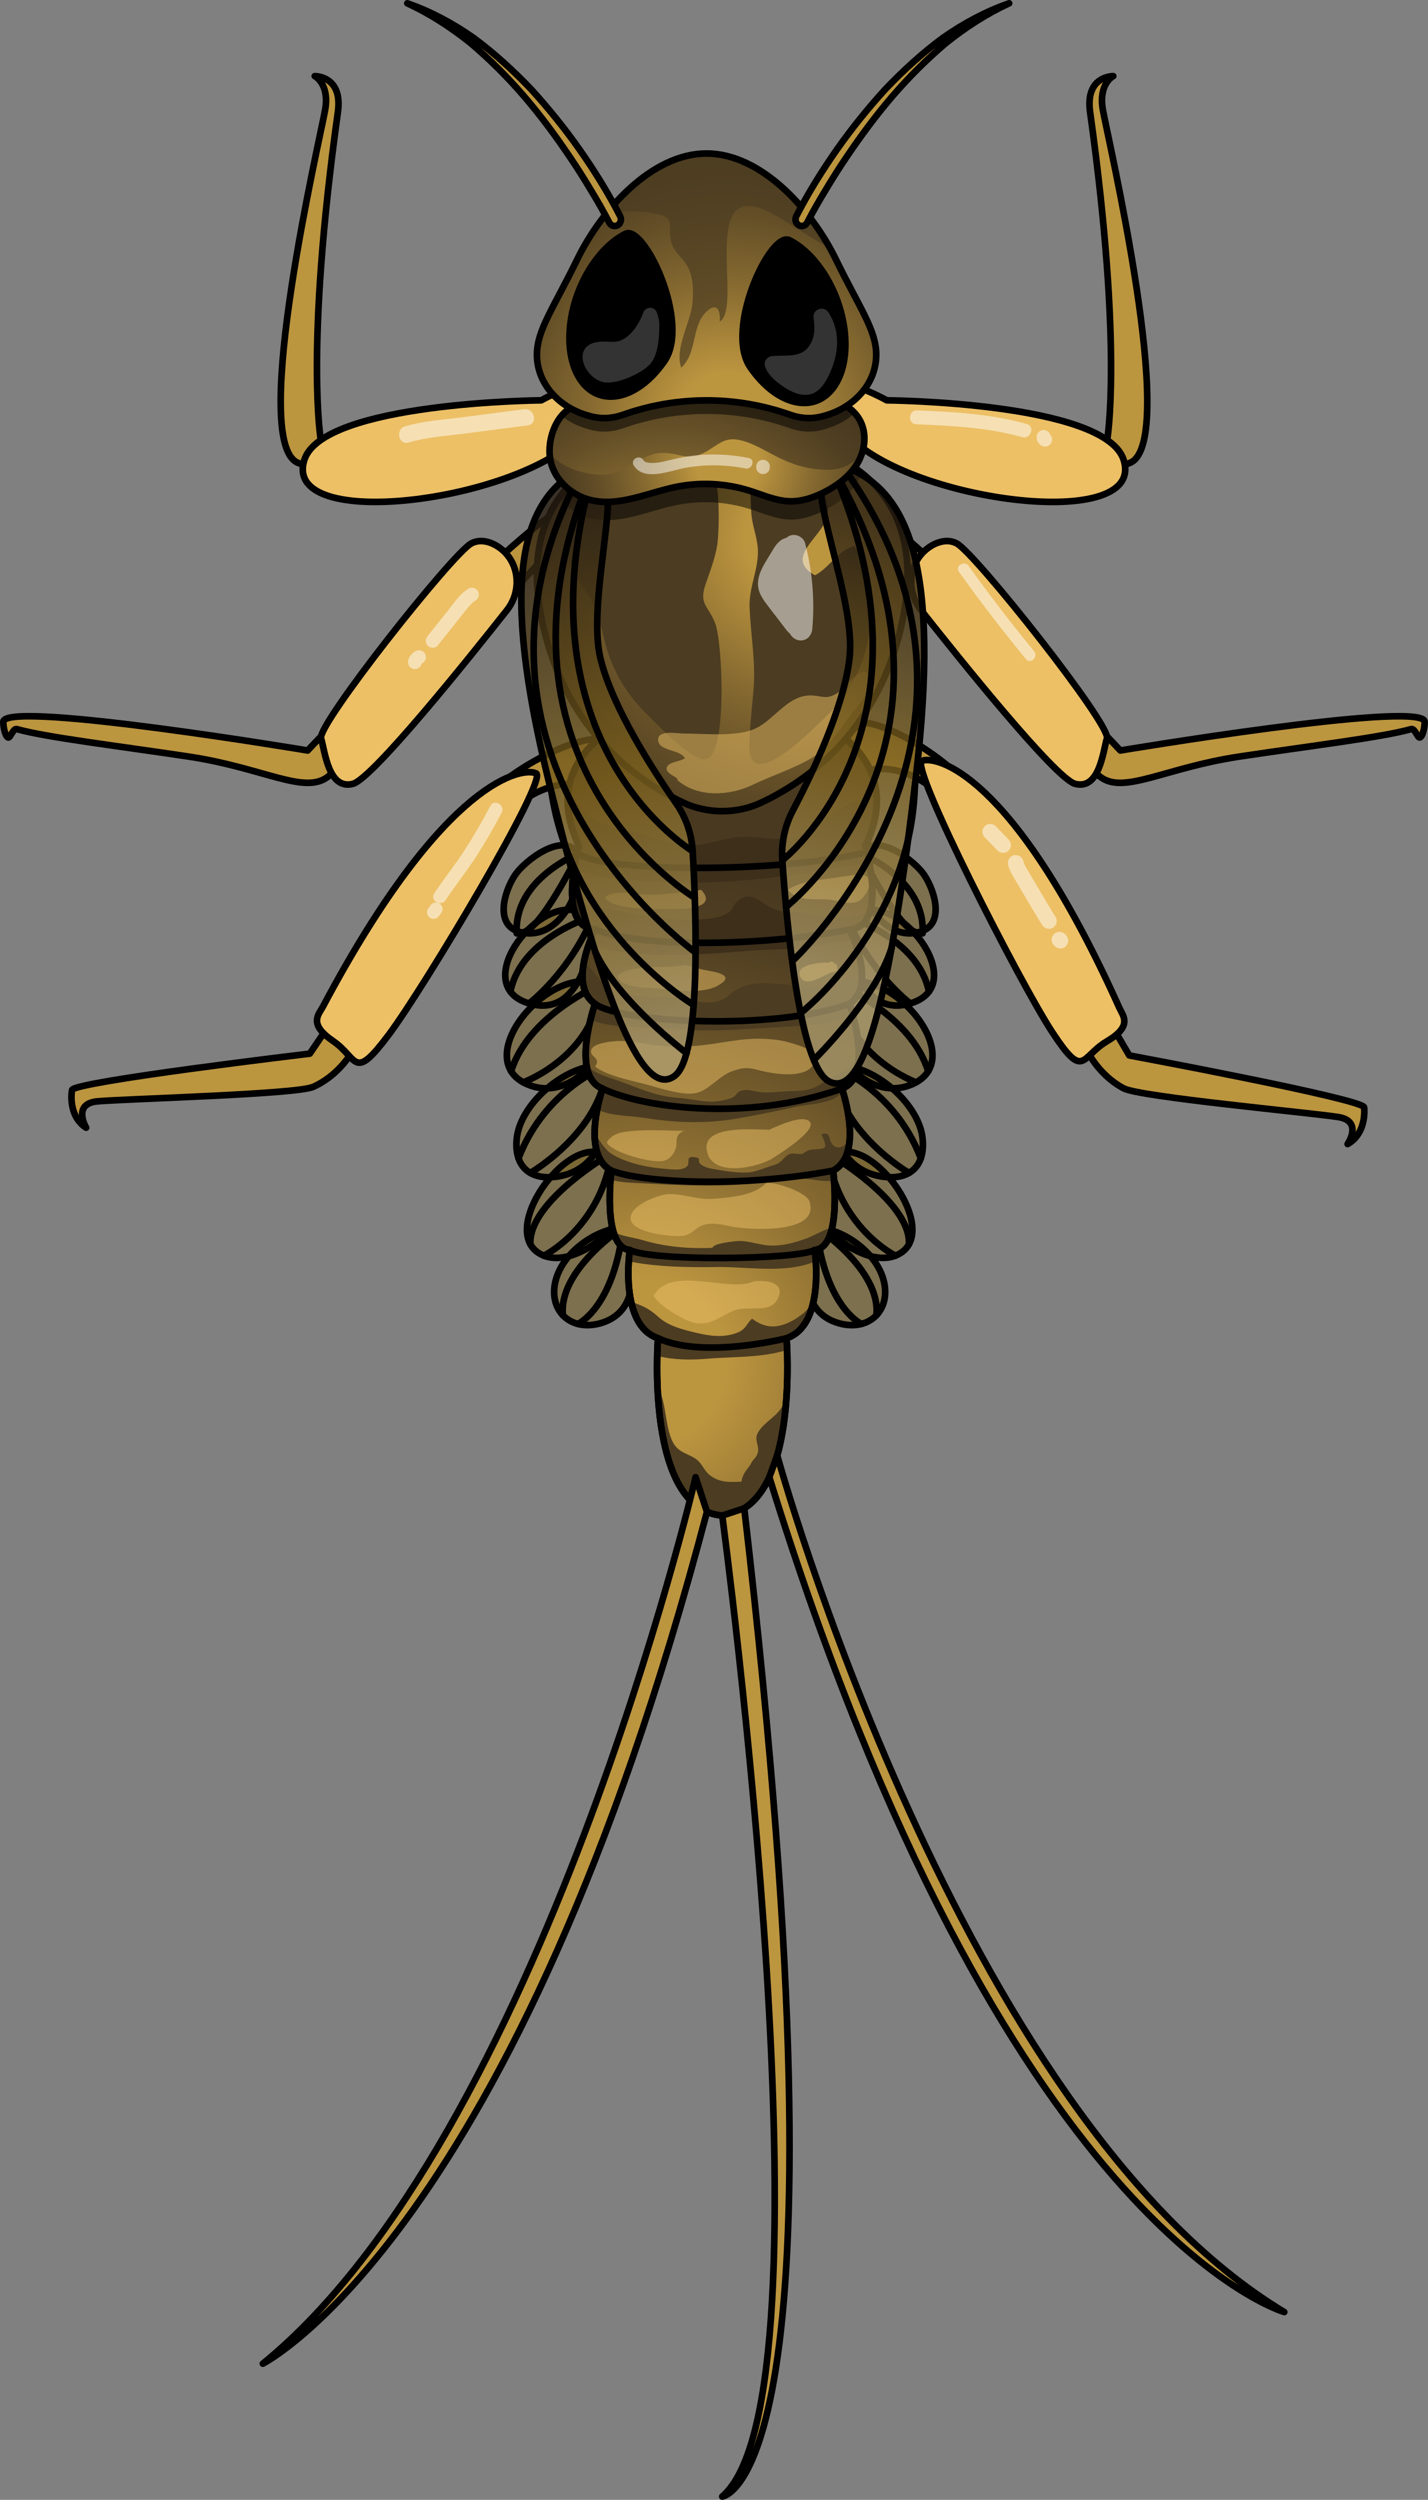 <?xml version="1.0" encoding="utf-8"?>
<!-- Generator: Adobe Illustrator 24.0.1, SVG Export Plug-In . SVG Version: 6.00 Build 0)  -->
<svg version="1.1" id="Camada_1" xmlns="http://www.w3.org/2000/svg" xmlns:xlink="http://www.w3.org/1999/xlink" x="0px" y="0px"
	 width="215.411px" height="377.035px" viewBox="0 0 215.411 377.035" enable-background="new 0 0 215.411 377.035"
	 xml:space="preserve">
<rect x="0" y="0" width="215.411" height="377.035" fill="#808080" stroke="none"/>
<g>
	<g>
		<path fill="#BC953F" d="M84.124,77.274c-6,2.217-37.717,35.918-37.717,35.918s-44.419-7.434-45.875-4.47
			c-0.127,0.258,0.131,2.248,0.68,2.504c0.336,0.157,0.768-1.42,1.322-1.263c4.38,1.243,15.179,2.527,25.97,4.153
			c11.217,1.691,17.385,5.743,20.928,3.057c8.087-6.13,38.083-38.986,38.083-38.986L84.124,77.274z"/>
		<path fill="none" stroke="#000000" stroke-linecap="round" stroke-linejoin="round" stroke-miterlimit="10" d="M84.124,77.274
			c-6,2.217-37.717,35.918-37.717,35.918s-44.419-7.434-45.875-4.47c-0.127,0.258,0.131,2.248,0.68,2.504
			c0.336,0.157,0.768-1.42,1.322-1.263c4.38,1.243,15.179,2.527,25.97,4.153c11.217,1.691,17.385,5.743,20.928,3.057
			c8.087-6.13,38.083-38.986,38.083-38.986L84.124,77.274z"/>
		<path fill="#EDC066" d="M76.478,92.016c2.262-2.868,1.908-7.14-1.016-9.33c-1.433-1.073-3.09-1.421-4.382-0.717
			c-2.87,1.565-23.254,27.332-22.649,29.384c0.605,2.051,1.127,7.79,4.779,6.877C56.157,117.494,70.893,99.098,76.478,92.016z"/>
		<path fill="none" stroke="#000000" stroke-linecap="round" stroke-linejoin="round" stroke-miterlimit="10" d="M76.478,92.016
			c2.262-2.868,1.908-7.14-1.016-9.33c-1.433-1.073-3.09-1.421-4.382-0.717c-2.87,1.565-23.254,27.332-22.649,29.384
			c0.605,2.051,1.127,7.79,4.779,6.877C56.157,117.494,70.893,99.098,76.478,92.016z"/>
	</g>
	<g>
		<path fill="#BC953F" d="M89.909,111.469c-4.175,0.013-15.597,5.369-20.679,13.591c-5.082,8.222-22.499,33.853-22.499,33.853
			s-35.64,4.238-35.864,5.484c-0.224,1.246-0.186,4.214,2.125,5.685c0,0-2.148-3.641,1.718-3.975
			c4.505-0.39,30.018-1.053,32.527-2.18c0.575-0.259,3.63-1.589,5.979-5.434c7.893-12.918,20.342-43.213,35.18-40.038
			C107.651,122.574,89.909,111.469,89.909,111.469z"/>
		<path fill="none" stroke="#000000" stroke-linecap="round" stroke-linejoin="round" stroke-miterlimit="10" d="M89.909,111.469
			c-4.175,0.013-15.597,5.369-20.679,13.591c-5.082,8.222-22.499,33.853-22.499,33.853s-35.64,4.238-35.864,5.484
			c-0.224,1.246-0.186,4.214,2.125,5.685c0,0-2.148-3.641,1.718-3.975c4.505-0.39,30.018-1.053,32.527-2.18
			c0.575-0.259,3.63-1.589,5.979-5.434c7.893-12.918,20.342-43.213,35.18-40.038C107.651,122.574,89.909,111.469,89.909,111.469z"/>
		<path fill="#EDC066" d="M48.724,151.805c-0.658,1.238-2.272,2.616,1.531,5.213c3.803,2.597,2.988,6.224,8.362-0.923
			c5.374-7.148,24.059-38.479,22.266-39.441C79.089,115.691,67.232,116.99,48.724,151.805z"/>
		<path fill="none" stroke="#000000" stroke-linecap="round" stroke-linejoin="round" stroke-miterlimit="10" d="M48.724,151.805
			c-0.658,1.238-2.272,2.616,1.531,5.213c3.803,2.597,2.988,6.224,8.362-0.923c5.374-7.148,24.059-38.479,22.266-39.441
			C79.089,115.691,67.232,116.99,48.724,151.805z"/>
	</g>
	<g>
		<path opacity="0.5" fill="#7B601D" d="M94.001,185.093c-4.141,0.309-8.965,3.695-10.14,7.879c-1.264,4.502,2.05,7.903,6.683,6.614
			C96.474,197.938,96.1,191.056,94.001,185.093z"/>
		<path opacity="0.5" fill="#7B601D" d="M90.448,173.853c-5.949-1.661-15.597,12.669-8.399,15.532
			c3.899,1.551,10.057-2.618,11.261-6.107c1.167-3.379-0.023-6.199-1.039-9.371C92.266,173.318,92.423,173.866,90.448,173.853z"/>
		<path opacity="0.5" fill="#7B601D" d="M91.546,160.738c-5.611-0.731-13.024,5.473-13.595,10.95
			c-0.454,4.36,2.138,6.484,6.406,5.717C91.054,176.202,92.797,168.777,91.546,160.738z"/>
		<path opacity="0.5" fill="#7B601D" d="M90.548,148.489c-7.761-3.379-20.086,11.551-10.732,15.164
			C87.272,166.533,94.816,156.055,90.548,148.489z"/>
		<path opacity="0.5" fill="#7B601D" d="M88.185,137.931c-6.205-4.118-17.876,10.611-8.381,13.411
			c7.62,2.247,9.601-8.065,9.652-13.153C89.714,138.063,89.961,138.087,88.185,137.931z"/>
		<path opacity="0.5" fill="#7B601D" d="M87.258,128.744c-2.33-3.47-8.14,1.11-9.549,3.21c-1.682,2.508-3.25,7.786,0.997,8.693
			c5.561,1.187,9.327-6.166,8.562-10.726C87.419,130.173,87.647,130.328,87.258,128.744z"/>
		<path fill="none" stroke="#000000" stroke-linecap="round" stroke-linejoin="round" stroke-miterlimit="10" d="M94.001,185.093
			c-4.141,0.309-8.965,3.695-10.14,7.879c-1.264,4.502,2.05,7.903,6.683,6.614C96.474,197.938,96.1,191.056,94.001,185.093z"/>
		<path fill="none" stroke="#000000" stroke-linecap="round" stroke-linejoin="round" stroke-miterlimit="10" d="M90.448,173.853
			c-5.949-1.661-15.597,12.669-8.399,15.532c3.899,1.551,10.057-2.618,11.261-6.107c1.167-3.379-0.023-6.199-1.039-9.371
			C92.266,173.318,92.423,173.866,90.448,173.853z"/>
		<path fill="none" stroke="#000000" stroke-linecap="round" stroke-linejoin="round" stroke-miterlimit="10" d="M91.546,160.738
			c-5.611-0.731-13.024,5.473-13.595,10.95c-0.454,4.36,2.138,6.484,6.406,5.717C91.054,176.202,92.797,168.777,91.546,160.738z"/>
		<path fill="none" stroke="#000000" stroke-linecap="round" stroke-linejoin="round" stroke-miterlimit="10" d="M90.548,148.489
			c-7.761-3.379-20.086,11.551-10.732,15.164C87.272,166.533,94.816,156.055,90.548,148.489z"/>
		<path fill="none" stroke="#000000" stroke-linecap="round" stroke-linejoin="round" stroke-miterlimit="10" d="M88.185,137.931
			c-6.205-4.118-17.876,10.611-8.381,13.411c7.62,2.247,9.601-8.065,9.652-13.153C89.714,138.063,89.961,138.087,88.185,137.931z"/>
		<path fill="none" stroke="#000000" stroke-linecap="round" stroke-linejoin="round" stroke-miterlimit="10" d="M87.258,128.744
			c-2.33-3.47-8.14,1.11-9.549,3.21c-1.682,2.508-3.25,7.786,0.997,8.693c5.561,1.187,9.327-6.166,8.562-10.726
			C87.419,130.173,87.647,130.328,87.258,128.744z"/>
		<path fill="none" stroke="#000000" stroke-linecap="round" stroke-linejoin="round" stroke-miterlimit="10" d="M77.948,140.775
			c-0.468-8.197,9.31-12.031,9.31-12.031s-5.743,11.768-8.552,11.903"/>
		<path fill="none" stroke="#000000" stroke-linecap="round" stroke-linejoin="round" stroke-miterlimit="10" d="M79.804,151.342
			c0,0,6.023-4.495,9.652-13.153c0,0-10.813,3.151-12.462,11.367"/>
		<path fill="none" stroke="#000000" stroke-linecap="round" stroke-linejoin="round" stroke-miterlimit="10" d="M78.93,163.241
			c0,0,10.969-3.985,11.618-14.752c0,0-10.882,4.63-13.442,13.086"/>
		<path fill="none" stroke="#000000" stroke-linecap="round" stroke-linejoin="round" stroke-miterlimit="10" d="M79.998,176.899
			c0,0,10.828-6.21,11.548-16.161c0,0-9.303,3.436-13.327,13.947"/>
		<path fill="none" stroke="#000000" stroke-linecap="round" stroke-linejoin="round" stroke-miterlimit="10" d="M82.049,189.385
			c0,0,8.597-4.222,10.222-15.478c0,0-12.571,7.225-12.268,13.735"/>
		<path fill="none" stroke="#000000" stroke-linecap="round" stroke-linejoin="round" stroke-miterlimit="10" d="M87.177,199.678
			c0,0,5.399-2.403,6.824-14.585c0,0-9.796,6.404-9.09,13.266"/>
	</g>
	<g>
		<path opacity="0.5" fill="#7B601D" d="M123.117,185.093c4.141,0.309,8.965,3.695,10.14,7.879c1.264,4.502-2.05,7.903-6.683,6.614
			C120.644,197.938,121.019,191.056,123.117,185.093z"/>
		<path opacity="0.5" fill="#7B601D" d="M126.67,173.853c5.948-1.661,15.597,12.669,8.399,15.532
			c-3.899,1.551-10.057-2.618-11.261-6.107c-1.167-3.379,0.023-6.199,1.039-9.371C124.852,173.318,124.696,173.866,126.67,173.853z"
			/>
		<path opacity="0.5" fill="#7B601D" d="M125.572,160.738c5.611-0.731,13.024,5.473,13.595,10.95
			c0.454,4.36-2.138,6.484-6.406,5.717C126.064,176.202,124.322,168.777,125.572,160.738z"/>
		<path opacity="0.5" fill="#7B601D" d="M126.57,148.489c7.761-3.379,20.086,11.551,10.732,15.164
			C129.846,166.533,122.302,156.055,126.57,148.489z"/>
		<path opacity="0.5" fill="#7B601D" d="M128.934,137.931c6.205-4.118,17.876,10.611,8.381,13.411
			c-7.62,2.247-9.601-8.065-9.652-13.153C127.405,138.063,127.157,138.087,128.934,137.931z"/>
		<path opacity="0.5" fill="#7B601D" d="M129.861,128.744c2.33-3.47,8.14,1.11,9.549,3.21c1.682,2.508,3.25,7.786-0.997,8.693
			c-5.561,1.187-9.327-6.166-8.562-10.726C129.699,130.173,129.472,130.328,129.861,128.744z"/>
		<path fill="none" stroke="#000000" stroke-linecap="round" stroke-linejoin="round" stroke-miterlimit="10" d="M123.117,185.093
			c4.141,0.309,8.965,3.695,10.14,7.879c1.264,4.502-2.05,7.903-6.683,6.614C120.644,197.938,121.019,191.056,123.117,185.093z"/>
		<path fill="none" stroke="#000000" stroke-linecap="round" stroke-linejoin="round" stroke-miterlimit="10" d="M126.67,173.853
			c5.948-1.661,15.597,12.669,8.399,15.532c-3.899,1.551-10.057-2.618-11.261-6.107c-1.167-3.379,0.023-6.199,1.039-9.371
			C124.852,173.318,124.696,173.866,126.67,173.853z"/>
		<path fill="none" stroke="#000000" stroke-linecap="round" stroke-linejoin="round" stroke-miterlimit="10" d="M125.572,160.738
			c5.611-0.731,13.024,5.473,13.595,10.95c0.454,4.36-2.138,6.484-6.406,5.717C126.064,176.202,124.322,168.777,125.572,160.738z"/>
		<path fill="none" stroke="#000000" stroke-linecap="round" stroke-linejoin="round" stroke-miterlimit="10" d="M126.57,148.489
			c7.761-3.379,20.086,11.551,10.732,15.164C129.846,166.533,122.302,156.055,126.57,148.489z"/>
		<path fill="none" stroke="#000000" stroke-linecap="round" stroke-linejoin="round" stroke-miterlimit="10" d="M128.934,137.931
			c6.205-4.118,17.876,10.611,8.381,13.411c-7.62,2.247-9.601-8.065-9.652-13.153C127.405,138.063,127.157,138.087,128.934,137.931z
			"/>
		<path fill="none" stroke="#000000" stroke-linecap="round" stroke-linejoin="round" stroke-miterlimit="10" d="M129.861,128.744
			c2.33-3.47,8.14,1.11,9.549,3.21c1.682,2.508,3.25,7.786-0.997,8.693c-5.561,1.187-9.327-6.166-8.562-10.726
			C129.699,130.173,129.472,130.328,129.861,128.744z"/>
		<path fill="none" stroke="#000000" stroke-linecap="round" stroke-linejoin="round" stroke-miterlimit="10" d="M139.17,140.775
			c0.468-8.197-9.31-12.031-9.31-12.031s5.743,11.768,8.552,11.903"/>
		<path fill="none" stroke="#000000" stroke-linecap="round" stroke-linejoin="round" stroke-miterlimit="10" d="M137.314,151.342
			c0,0-6.023-4.495-9.652-13.153c0,0,10.813,3.151,12.462,11.367"/>
		<path fill="none" stroke="#000000" stroke-linecap="round" stroke-linejoin="round" stroke-miterlimit="10" d="M138.188,163.241
			c0,0-10.969-3.985-11.618-14.752c0,0,10.882,4.63,13.442,13.086"/>
		<path fill="none" stroke="#000000" stroke-linecap="round" stroke-linejoin="round" stroke-miterlimit="10" d="M137.12,176.899
			c0,0-10.828-6.21-11.548-16.161c0,0,9.303,3.436,13.327,13.947"/>
		<path fill="none" stroke="#000000" stroke-linecap="round" stroke-linejoin="round" stroke-miterlimit="10" d="M135.069,189.385
			c0,0-8.597-4.222-10.222-15.478c0,0,12.571,7.225,12.268,13.735"/>
		<path fill="none" stroke="#000000" stroke-linecap="round" stroke-linejoin="round" stroke-miterlimit="10" d="M129.941,199.678
			c0,0-5.399-2.403-6.824-14.585c0,0,9.796,6.404,9.09,13.266"/>
	</g>
	<g>
		<path fill="#BC953F" d="M130.389,109.001c4.165,0.287,15.21,6.383,19.74,14.922s20.222,35.26,20.222,35.26
			s35.284,6.574,35.425,7.833c0.141,1.258-0.092,4.217-2.495,5.533c0,0,2.383-3.492-1.453-4.08
			c-4.47-0.685-29.884-3.026-32.313-4.316c-0.557-0.296-3.518-1.825-5.609-5.816c-7.026-13.409-17.454-44.458-32.469-42.266
			C111.955,118.915,130.389,109.001,130.389,109.001z"/>
		<path fill="none" stroke="#000000" stroke-linecap="round" stroke-linejoin="round" stroke-miterlimit="10" d="M130.389,109.001
			c4.165,0.287,15.21,6.383,19.74,14.922s20.222,35.26,20.222,35.26s35.284,6.574,35.425,7.833c0.141,1.258-0.092,4.217-2.495,5.533
			c0,0,2.383-3.492-1.453-4.08c-4.47-0.685-29.884-3.026-32.313-4.316c-0.557-0.296-3.518-1.825-5.609-5.816
			c-7.026-13.409-17.454-44.458-32.469-42.266C111.955,118.915,130.389,109.001,130.389,109.001z"/>
		<path fill="#EDC066" d="M168.831,151.96c0.575,1.279,2.095,2.76-1.87,5.101c-3.965,2.341-3.391,6.014-8.283-1.472
			c-4.892-7.486-21.474-39.978-19.622-40.821C140.908,113.926,152.654,116.003,168.831,151.96z"/>
		<path fill="none" stroke="#000000" stroke-linecap="round" stroke-linejoin="round" stroke-miterlimit="10" d="M168.831,151.96
			c0.575,1.279,2.095,2.76-1.87,5.101c-3.965,2.341-3.391,6.014-8.283-1.472c-4.892-7.486-21.474-39.978-19.622-40.821
			C140.908,113.926,152.654,116.003,168.831,151.96z"/>
	</g>
	<g>
		<g>
			<linearGradient id="SVGID_1_" gradientUnits="userSpaceOnUse" x1="85.642" y1="168.776" x2="132.255" y2="168.776">
				<stop  offset="0.168" style="stop-color:#281E12"/>
				<stop  offset="0.216" style="stop-color:#2E2315"/>
				<stop  offset="0.409" style="stop-color:#42331D"/>
				<stop  offset="0.54" style="stop-color:#493920"/>
				<stop  offset="0.954" style="stop-color:#2C2114"/>
				<stop  offset="1" style="stop-color:#281E12"/>
			</linearGradient>
			<path fill="url(#SVGID_1_)" d="M130.55,127.596c0,0,3.555,12.159-2.403,12.598c0,0,4.251,8.293,0,11.211
				c0,0,3.827,10.914-1.142,12.781c0,0,3.447,9.843-1.326,12.373c0,0,1.468,11.568-2.783,11.976c0,0,1.707,11.302-4.251,13.302
				c0,0,2.077,25.807-9.698,26.746c-11.764-0.938-9.687-26.746-9.687-26.746c-5.958-1.999-4.251-13.302-4.251-13.302
				c-4.262-0.408-2.783-11.976-2.783-11.976c-4.773-2.53-1.326-12.373-1.326-12.373c-4.969-1.867-1.142-12.781-1.142-12.781
				c-4.251-2.918,0-11.211,0-11.211c-5.958-0.439-2.414-12.598-2.414-12.598c-6.089-12.914,6.1-18.096,6.524-18.626h30.161
				C124.45,109.5,136.65,114.682,130.55,127.596z"/>
			<g>
				<radialGradient id="SVGID_2_" cx="97.141" cy="205.492" r="74.325" gradientUnits="userSpaceOnUse">
					<stop  offset="0.168" style="stop-color:#BC953F"/>
					<stop  offset="0.221" style="stop-color:#B28D3C"/>
					<stop  offset="0.469" style="stop-color:#856930"/>
					<stop  offset="0.69" style="stop-color:#644F27"/>
					<stop  offset="0.875" style="stop-color:#503F22"/>
					<stop  offset="1" style="stop-color:#493920"/>
				</radialGradient>
				<path fill="url(#SVGID_2_)" d="M131.066,129.782c0.44,2.17,0.88,5.5,0.14,7.81c-0.47,1.44-1.39,2.48-3.06,2.6
					c0,0,0.31,0.61,0.68,1.56c0.33,0.82,0.69,1.9,0.93,3.05c0.51,2.41,0.49,5.16-1.61,6.6c0,0,0.2,0.58,0.46,1.5
					c0.47,1.72,1.12,4.62,0.91,7.09c-0.1,1.21-0.41,2.31-1.04,3.12c-0.01,0.01-0.01,0.01-0.01,0.01c-0.29,0.36-0.64,0.67-1.08,0.89
					c-0.12,0.06-0.25,0.12-0.38,0.17c0,0,0.03,0.09,0.09,0.27c0.32,0.99,1.37,4.6,1.05,7.71c-0.18,1.86-0.85,3.54-2.47,4.4
					c0,0,0.08,0.58,0.14,1.5c0.13,1.75,0.23,4.71-0.28,7.04c-0.4,1.84-1.19,3.29-2.64,3.43c0,0,0.1,0.65,0.17,1.67
					c0.1,1.54,0.13,3.92-0.36,6.15v0.01c-0.54,2.43-1.7,4.68-4.06,5.47c0,0,0.05,0.65,0.1,1.76c0.05,1.67,0.09,4.36-0.12,7.39v0.01
					c-0.54,7.52-2.62,17.02-9.68,17.59c-7.59-0.61-9.42-11.56-9.76-19.26v-0.01c-0.08-1.86-0.08-3.53-0.05-4.82
					c0.04-1.64,0.12-2.66,0.12-2.66c-2.37-0.79-3.52-3.05-4.06-5.48c-0.48-2.22-0.46-4.58-0.36-6.12c0.07-1.04,0.17-1.7,0.17-1.7
					c-1.28-0.12-2.05-1.26-2.49-2.79c-0.71-2.47-0.57-5.96-0.42-7.85c0.06-0.82,0.13-1.33,0.13-1.33c-1.97-1.04-2.54-3.32-2.53-5.65
					v-0.01c0-1.24,0.17-2.48,0.38-3.57c0.35-1.81,0.82-3.15,0.82-3.15c-1.47-0.55-2.17-1.89-2.43-3.5v-0.01
					c-0.1-0.65-0.13-1.35-0.11-2.07c0.04-1.69,0.38-3.44,0.7-4.79c0.36-1.43,0.7-2.41,0.7-2.41c-2.06-1.41-2.12-4.08-1.64-6.46
					c0.18-0.93,0.45-1.82,0.72-2.56c0.46-1.3,0.92-2.19,0.92-2.19c-2.69-0.2-3.44-2.78-3.46-5.56c-0.01-1.27,0.14-2.59,0.33-3.74
					c0.31-1.88,0.72-3.3,0.72-3.3c-1.57-3.32-1.92-6.13-1.57-8.48c0.97-6.79,7.77-9.75,8.09-10.14h30.16
					c0.33,0.4,7.56,3.54,8.17,10.8c0.2,2.21-0.22,4.8-1.65,7.82C130.546,127.592,130.806,128.482,131.066,129.782z"/>
			</g>
			<path fill="#4C3C21" d="M128.146,151.402c0,0,0.2,0.58,0.46,1.5c-3.02,1.69-7.41,1.8-10.49,1.97c-5.31,0.3-11.17,0.85-16.44,0.3
				c-2.9-0.3-8.94,0.13-12.62-1.36c0.36-1.43,0.7-2.41,0.7-2.41c-2.06-1.41-2.12-4.08-1.64-6.46c1.21,1.15,2.22,3.01,3.54,3.85
				c3.24,2.05,6.94,1.25,10.5,1.7c3,0.38,5.46,1.6,7.79-0.39c2.54-2.17,5.02-1.89,8.23-1.65c3.85,0.27,6.59,1.63,9.67-1.24
				c0.44-0.41,1.17-1.76,1.91-2.41C130.266,147.211,130.246,149.961,128.146,151.402z"/>
			<path fill="#3D2F1A" d="M128.146,140.192c0,0,0.31,0.61,0.68,1.56c-1.37,0.19-2.76,0.33-4.01,0.6c-3.11,0.68-6.02,0.79-9.2,0.9
				c-5.13,0.17-18.92,2.12-26.78-0.87c0.46-1.3,0.92-2.19,0.92-2.19c-2.69-0.2-3.44-2.78-3.46-5.56c1.05,1.19,2.46,2.06,3.92,2.27
				c3.98,0.57,7.97,1.55,12.01,1.73c2.11,0.09,5.37,0.21,7.35-0.79c1.02-0.52,0.8-1.13,1.63-1.88c1.94-1.75,3.38,0.01,5.08,0.94
				c2.03,1.11,4.76,0.37,6.99,1.05c2.05,0.63,3.77,0.53,5.89,0.24c0.5-0.07,1.26-0.34,2.04-0.6
				C130.736,139.032,129.816,140.072,128.146,140.192z"/>
			<path fill="#3D2F1A" d="M130.546,127.592c0,0,0.26,0.89,0.52,2.19c-1.6,0.62-3.39,0.92-4.82,1.15
				c-8.42,1.4-17.02,2.52-25.57,2.07c-4.16-0.22-9.97,0.04-14.05-2.11c0.31-1.88,0.72-3.3,0.72-3.3c-1.57-3.32-1.92-6.13-1.57-8.48
				c0.04,0.1,0.1,0.2,0.16,0.3c1.22,2,2.64,3.49,4.76,4.67c2.08,1.15,4.17,1.09,6.39,1.85c1.94,0.66,3.81,1.15,5.85,1.45
				c3.09,0.46,5.41-0.82,8.35-1.11c2.63-0.27,5.37,0.55,7.97,0.21c2.33-0.31,3.31-2.021,5.27-3.19c1.66-1,5.48-3.33,7.4-3.52
				c0.09-0.01,0.18-0.01,0.27,0C132.396,121.982,131.976,124.572,130.546,127.592z"/>
			<path opacity="0.5" fill="#EDC066" d="M108.812,157.241c-1.51,0.237-3.02,0.473-4.542,0.549c-2.122,0.107-4.251,0.06-6.351-0.283
				c-1.831-0.299-3.548-0.643-5.47-0.444c-0.848,0.088-2.99,0.376-3.256,1.269c-0.34,1.139,1.569,1.138,0.57,2.528
				c1.497,1.253,5.329,2.111,7.256,2.579c2.166,0.527,5.645,1.819,7.843,1.444c2.029-0.346,3.562-2.617,5.605-3.331
				c1.914-0.669,2.539-0.511,4.322-0.064c1.965,0.493,5.927,1.114,7.567-0.477c2.3-2.233-1.717-3.346-3.399-3.808
				c-1.453-0.399-2.97-0.531-4.472-0.541C112.581,156.649,110.697,156.945,108.812,157.241z"/>
			<path opacity="0.5" fill="#EDC066" d="M103.256,170.572c-2.817-0.06-6.529-0.295-9.162,0.167
				c-1.119,0.196-1.896,0.544-2.564,1.532c0.575,1.542,7.126,3.327,8.727,2.769c0.96-0.335,1.383-1.04,1.697-1.898
				C102.224,172.409,101.629,171.014,103.256,170.572z"/>
			<path opacity="0.5" fill="#EDC066" d="M116.036,170.392c-2.018,0.005-9.838-0.803-9.452,2.879
				c0.473,4.525,7.918,2.819,10.145,1.315c1.077-0.727,6.632-4.172,5.389-5.439C121.016,168.023,117.052,169.94,116.036,170.392z"/>
			<path opacity="0.5" fill="#EDC066" d="M115.496,178.492c-1.788,1.863-5.528,2.134-7.967,2.32
				c-2.371,0.18-4.406-0.795-6.686-0.716c-1.331,0.046-5.933,1.647-5.712,3.782c0.218,2.112,6.366,2.722,7.898,2.514
				c1.302-0.177,1.885-1.204,2.927-1.581c1.444-0.522,2.885-0.117,4.307,0.166c2.361,0.47,13.46,1.326,11.853-3.752
				C121.601,179.602,115.997,178.011,115.496,178.492z"/>
			<path opacity="0.5" fill="#EDC066" d="M113.696,193.252c-3.581,1.787-12.572-2.527-15.093,2.197
				c0.718,1.346,3.708,3.149,5.201,3.756c3.02,1.227,4.424-0.568,6.986-1.567c2.038-0.795,5.322,0.561,6.49-1.674
				C118.437,193.749,116.378,192.972,113.696,193.252z"/>
			<path opacity="0.5" fill="#EDC066" d="M103.256,145.552c-2.644,0.648-8.018-0.274-10.128,1.607
				c0.568,2.072,4.905,1.736,6.638,1.953c2.339,0.293,6.259,0.772,8.444-0.417c2.972-1.617-0.196-2.093-1.94-2.401
				C105.435,146.146,103.683,145.549,103.256,145.552z"/>
			<path fill="#EDC066" d="M125.576,146.632c-1.048,0.206-3.871,2.423-4.791,0.771c-1.133-2.035,3.349-2.289,4.251-2.211
				c0.535-0.447,0.644,0.006,1.228,0.392C126.372,146.45,126.374,146.475,125.576,146.632z"/>
			<path opacity="0.5" fill="#EDC066" d="M105.776,134.212c-3.294,0.364-6,0.922-9.341,0.645c-1.409-0.117-4.167-0.651-5.191,0.561
				c1.508,2.034,8.697,1.665,11.107,1.673C103.439,137.094,108.277,136.866,105.776,134.212z"/>
			<path fill="#EDC066" d="M126.836,132.232c-2.391,0.473-5.972,0.522-7.96,1.967c1.324,1.778,3.948,1.353,5.874,1.453
				c1.371,0.071,3.37,0.847,4.625,0.327c1.058-0.438,2.497-2.786,1.419-3.741C129.912,131.456,127.213,132.356,126.836,132.232z"/>
			<path fill="#4C3C21" d="M129.516,159.992c-0.1,1.21-0.41,2.31-1.04,3.12c-0.01,0.01-0.01,0.01-0.01,0.01
				c-0.43,0.29-0.72,0.46-1.08,0.89c-0.01,0.01-0.03,0.03-0.04,0.05c-0.11,0.13-0.19,0.26-0.25,0.39c-0.18,0.3-0.31,0.58-0.69,0.86
				c-1.62,1.21-4.5,1.2-6.44,1.63c-3.08,0.69-6.18,1.33-9.3,1.84c-4.5,0.72-8.92,0.53-13.39-0.17c-2.46-0.39-4.97-0.24-7.2-1.28
				c0.35-1.81,0.82-3.15,0.82-3.15c-1.47-0.55-2.17-1.89-2.43-3.5c1.11,1.26,3.93,1.98,4.89,2.34c2.89,1.06,5.61,2.32,8.8,2.54
				c1.93,0.13,4.12,0.74,6.01,0.55c0.63-0.07,1.98-0.34,2.53-0.69c0.27-0.17,0.58-0.7,0.79-0.79c1.01-0.45,1.75-0.17,2.81,0.02
				c1.66,0.28,3.19-0.05,4.85-0.08c1.86-0.03,3.33-0.09,4.87-1.22c1.25-0.92,2.93-1.36,4.09-2.32c0.19-0.16,0.78-1.22,1.06-1.17
				C129.306,159.892,129.426,159.932,129.516,159.992z"/>
			<path fill="#4C3C21" d="M125.676,176.562c0,0,0.08,0.58,0.14,1.5c-0.89,0.12-1.86,0.04-2.66-0.07c-1.92-0.26-3.41-0.38-5.34-0.05
				c-7.57,1.33-15.05,0.84-22.69,0.43c-1.07-0.06-2.1-0.18-3.03-0.48c0.06-0.82,0.13-1.33,0.13-1.33c-1.97-1.04-2.54-3.32-2.53-5.65
				c0.83,1.14,1.45,2.49,2.77,3.25c2.38,1.37,5.45,1.96,8.17,2.15c0.91,0.07,2.41,0.29,3.06-0.47c0.43-0.5-0.36-1.55,1.12-1.31
				c1.1,0.19,0.28,0.49,0.84,1.02c0.49,0.46,1.32,0.65,1.95,0.76c1.64,0.29,4.43,0.77,6.03,0.4c1.05-0.24,2.2-0.74,3.25-1.04
				c1.11-0.32,1.3-1.23,2.25-1.62c0.52-0.21,1.3,0.1,1.87-0.04c0.3-0.07,0.58-0.44,1.04-0.54c2.03-0.44,3.22,0.4,1.86-2.37
				c1.56-0.6,0.98,1,1.79,1.64c0.96,0.77,1.7-0.07,2.45-0.58C127.966,174.022,127.296,175.702,125.676,176.562z"/>
			<path fill="#4C3C21" d="M122.896,188.532c0,0,0.1,0.65,0.17,1.67c-4.32,1.9-9.92,0.89-14.45,0.89c-0.27,0-0.54,0.01-0.8,0.01
				c-4.13,0.04-8.35,0-12.42-0.76c-0.18-0.03-0.37-0.07-0.56-0.11c0.07-1.04,0.17-1.7,0.17-1.7c-1.28-0.12-2.05-1.26-2.49-2.79
				c1.14,0.73,2.97,0.86,4.48,1.31c3.36,1,7.01,1.31,10.48,1.15c0.13-0.65,2.75-0.92,3.51-1c1.78-0.19,3.39,0.57,5.15,0.65
				c2.02,0.1,3.96-0.48,5.83-1.19c0.68-0.26,2.31-1.19,3.57-1.56C125.136,186.942,124.346,188.392,122.896,188.532z"/>
			<path fill="#4C3C21" d="M118.646,201.832c0,0,0.05,0.65,0.1,1.76c-3.79,1.22-8.42,1.02-12.16,1.34
				c-2.21,0.19-4.99,0.21-7.45-0.44c0.04-1.64,0.12-2.66,0.12-2.66c-2.37-0.79-3.52-3.05-4.06-5.48c0.31,0.11,0.61,0.19,0.84,0.28
				c1.42,0.53,2.21,1.03,3.28,1.99c1.58,1.42,3.68,1.9,5.73,2.4c2.02,0.48,4.08,0.76,6.09,0.01c1.45-0.54,1.42-1.36,2.31-2.14
				c1.74,1.26,3.29,1.53,5.34,0.66c0.89-0.38,1.62-0.86,2.37-1.46c0.6-0.48,1.05-1.16,1.55-1.73
				C122.166,198.792,121.006,201.042,118.646,201.832z"/>
			<path fill="#4C3C21" d="M118.626,210.992c-0.54,7.52-2.62,17.02-9.68,17.59c-7.59-0.61-9.42-11.56-9.76-19.26
				c1.55,1.95,0.95,7.16,2.99,9.1c0.85,0.81,1.98,1,2.89,1.69c0.85,0.65,1.16,1.68,1.9,2.29c1.5,1.22,2.95,1.16,4.88,1.07
				c0.27-1.55,0.97-1.82,1.54-2.91c0.29-0.56,0.68-0.65,0.91-1.4c0.3-0.93-0.43-1.89-0.11-2.75c0.54-1.44,2.36-2.42,3.29-3.55
				C117.976,212.272,118.316,211.642,118.626,210.992z"/>
			<path fill="none" stroke="#000000" stroke-linecap="round" stroke-linejoin="round" stroke-miterlimit="10" d="M99.259,201.836
				c6.878,3.176,19.386,0,19.386,0"/>
			<path fill="none" stroke="#000000" stroke-linecap="round" stroke-linejoin="round" stroke-miterlimit="10" d="M95.007,188.534
				c3.447,1.741,25.169,1.46,27.888,0"/>
			<path fill="none" stroke="#000000" stroke-linecap="round" stroke-linejoin="round" stroke-miterlimit="10" d="M92.224,176.559
				c4.552,1.813,19.432,2.626,33.455,0"/>
			<path fill="none" stroke="#000000" stroke-linecap="round" stroke-linejoin="round" stroke-miterlimit="10" d="M90.898,164.186
				c5.399,2.666,21.217,5.254,36.108,0"/>
			<path fill="none" stroke="#000000" stroke-linecap="round" stroke-linejoin="round" stroke-miterlimit="10" d="M89.756,151.404
				c3.921,2.92,27.119,4.061,38.391,0"/>
			<path fill="none" stroke="#000000" stroke-linecap="round" stroke-linejoin="round" stroke-miterlimit="10" d="M89.756,140.194
				c8.22,3.138,27.61,2.174,38.391,0"/>
			<path fill="none" stroke="#000000" stroke-linecap="round" stroke-linejoin="round" stroke-miterlimit="10" d="M87.258,128.744
				c3.758,2.827,29.424,2.925,42.603,0"/>
		</g>
		<g>
			<path fill="none" stroke="#000000" stroke-linecap="round" stroke-linejoin="round" stroke-miterlimit="10" d="M130.55,127.596
				c0,0,3.555,12.159-2.403,12.598c0,0,4.251,8.293,0,11.211c0,0,3.827,10.914-1.142,12.781c0,0,3.447,9.843-1.326,12.373
				c0,0,1.468,11.568-2.783,11.976c0,0,1.707,11.302-4.251,13.302c0,0,2.077,25.807-9.698,26.746
				c-11.764-0.938-9.687-26.746-9.687-26.746c-5.958-1.999-4.251-13.302-4.251-13.302c-4.262-0.408-2.783-11.976-2.783-11.976
				c-4.773-2.53-1.326-12.373-1.326-12.373c-4.969-1.867-1.142-12.781-1.142-12.781c-4.251-2.918,0-11.211,0-11.211
				c-5.958-0.439-2.414-12.598-2.414-12.598c-6.089-12.914,6.1-18.096,6.524-18.626h30.161
				C124.45,109.5,136.65,114.682,130.55,127.596z"/>
			<path fill="none" stroke="#000000" stroke-linecap="round" stroke-linejoin="round" stroke-miterlimit="10" d="M130.55,127.596
				c0,0,3.555,12.159-2.403,12.598c0,0,4.251,8.293,0,11.211c0,0,3.827,10.914-1.142,12.781c0,0,3.447,9.843-1.326,12.373
				c0,0,1.468,11.568-2.783,11.976c0,0,1.707,11.302-4.251,13.302c0,0,2.077,25.807-9.698,26.746
				c-11.764-0.938-9.687-26.746-9.687-26.746c-5.958-1.999-4.251-13.302-4.251-13.302c-4.262-0.408-2.783-11.976-2.783-11.976
				c-4.773-2.53-1.326-12.373-1.326-12.373c-4.969-1.867-1.142-12.781-1.142-12.781c-4.251-2.918,0-11.211,0-11.211
				c-5.958-0.439-2.414-12.598-2.414-12.598c-6.089-12.914,6.1-18.096,6.524-18.626h30.161
				C124.45,109.5,136.65,114.682,130.55,127.596z"/>
		</g>
	</g>
	<g>
		<path fill="#BC953F" d="M131.287,77.274c6,2.217,37.717,35.918,37.717,35.918s44.419-7.434,45.875-4.47
			c0.127,0.258-0.131,2.248-0.68,2.504c-0.336,0.157-0.768-1.42-1.322-1.263c-4.38,1.243-15.179,2.527-25.97,4.153
			c-11.217,1.691-17.385,5.743-20.928,3.057c-8.087-6.13-38.083-38.986-38.083-38.986L131.287,77.274z"/>
		<path fill="none" stroke="#000000" stroke-linecap="round" stroke-linejoin="round" stroke-miterlimit="10" d="M131.287,77.274
			c6,2.217,37.717,35.918,37.717,35.918s44.419-7.434,45.875-4.47c0.127,0.258-0.131,2.248-0.68,2.504
			c-0.336,0.157-0.768-1.42-1.322-1.263c-4.38,1.243-15.179,2.527-25.97,4.153c-11.217,1.691-17.385,5.743-20.928,3.057
			c-8.087-6.13-38.083-38.986-38.083-38.986L131.287,77.274z"/>
		<path fill="#EDC066" d="M138.933,92.016c-2.262-2.868-1.908-7.14,1.016-9.33c1.433-1.073,3.09-1.421,4.382-0.717
			c2.87,1.565,23.254,27.332,22.649,29.384s-1.127,7.79-4.779,6.877C159.253,117.494,144.518,99.098,138.933,92.016z"/>
		<path fill="none" stroke="#000000" stroke-linecap="round" stroke-linejoin="round" stroke-miterlimit="10" d="M138.933,92.016
			c-2.262-2.868-1.908-7.14,1.016-9.33c1.433-1.073,3.09-1.421,4.382-0.717c2.87,1.565,23.254,27.332,22.649,29.384
			s-1.127,7.79-4.779,6.877C159.253,117.494,144.518,99.098,138.933,92.016z"/>
	</g>
	<g>
		<g>
			<radialGradient id="SVGID_3_" cx="121.256" cy="80.932" r="52.724" gradientUnits="userSpaceOnUse">
				<stop  offset="0.168" style="stop-color:#BC953F"/>
				<stop  offset="0.221" style="stop-color:#B28D3C"/>
				<stop  offset="0.469" style="stop-color:#856930"/>
				<stop  offset="0.69" style="stop-color:#644F27"/>
				<stop  offset="0.875" style="stop-color:#503F22"/>
				<stop  offset="1" style="stop-color:#493920"/>
			</radialGradient>
			<path fill="url(#SVGID_3_)" d="M135.876,94.812c-3.74,15.78-14.35,23.11-21.09,26.26c-3.63,1.7-8.06,1.7-11.69,0
				c-6.73-3.15-17.33-10.48-21.07-26.26c-2.25-9.48-0.53-15.68,2.34-19.74c4.32-6.16,11.25-7.43,10.98-7.79c0,0,13.2-0.18,13.6,0
				c0.4-0.18,13.61,0,13.61,0c-0.2,0.27,3.64,1.05,7.4,4.03C134.526,74.912,138.966,81.742,135.876,94.812z"/>
		</g>
		<path fill="#4C3C21" d="M96.296,66.052c-2.375,5.869-12.149,10.777-10.526,17.988c0.603,2.678,2.524,4.714,3.71,7.118
			c1.276,2.586,1.488,5.388,2.514,8.076c1.504,3.935,3.371,6.37,6.306,9.214c1.368,1.326,5.946,6.12,7.996,6.093
			c3.519-0.046,2.718-17.576,1.594-20.514c-1.01-2.64-2.508-2.861-1.461-5.902c0.719-2.09,1.702-4.498,1.876-6.966
			c0.3-4.273,0.215-12.3-3.149-15.566C103.531,64.014,98.226,63.456,96.296,66.052z"/>
		<path fill="#4C3C21" d="M112.616,69.892c0.666,2.509,0.56,4.898,0.715,7.447c0.117,1.924,0.874,3.553,0.987,5.435
			c0.18,3.002-1.385,5.78-1.245,8.911c0.199,4.447,0.982,8.265,0.562,12.778c-0.247,2.656-0.532,5.268-0.593,7.926
			c-0.181,7.862,10.074-2.901,12.28-5.027c3.25-3.132,5.644-8.438,5.904-13.006c0.202-3.546-0.392-8.956-2.339-12.015
			c-2.513,0.679-3.782,3.303-5.95,4.426c-4.744-2.633,0.998-5.68,1.822-8.804c0.791-2.999-2.235-7.371-4.98-8.764
			C117.568,68.077,115.025,69.015,112.616,69.892z"/>
		<path opacity="0.5" fill="#EDC066" d="M102.176,117.652c3.112,2.707,7.916,2.369,11.341,0.725c2.786-1.337,5.75-2.299,8.462-3.785
			c2.693-1.474,4.391-4.121,6.188-6.572c1.227-1.673,4.394-4.588,2.438-6.782c-1.74,0.141-3.008,2.575-4.457,3.392
			c-1.48,0.835-1.879,0.401-3.493,0.273c-3.657-0.29-5.604,3.417-8.567,4.908c-2.794,1.406-7.833,0.8-10.94,0.824
			c-0.931,0.007-4.075-0.642-3.862,1.072c0.203,1.636,3.4,1.315,4.027,2.667c-0.689,0.514-2.774,0.537-2.757,1.572
			C100.568,116.816,102.475,117.252,102.176,117.652z"/>
		<path opacity="0.5" d="M129.956,71.312c-0.18,0.51-0.41,0.99-0.69,1.45c-1.15,1.87-2.98,3.24-4.94,4.23
			c-1.6,0.81-3.35,1.41-5.15,1.37c-2.16-0.05-4.18-1-6.24-1.64c-3.5-1.08-7.28-1.27-10.87-0.55c-4.34,0.87-8.69,3.06-13,2
			c-1.86-0.46-3.56-1.57-4.7-3.1c4.32-6.16,11.25-7.43,10.98-7.79c0,0,13.2-0.18,13.6,0c0.4-0.18,13.61,0,13.61,0
			C122.356,67.552,126.196,68.332,129.956,71.312z"/>
		<g>
			<path fill="none" stroke="#000000" stroke-miterlimit="10" d="M135.873,94.812c-3.741,15.779-14.351,23.108-21.083,26.258
				c-3.634,1.7-8.061,1.7-11.694-0.001c-6.728-3.15-17.331-10.479-21.071-26.257c-5.645-23.82,13.771-26.93,13.319-27.53
				c0,0,13.209-0.18,13.6,0c0.403-0.18,13.612,0,13.612,0C122.102,67.882,141.518,70.992,135.873,94.812z"/>
		</g>
	</g>
	<g>
		<path fill="#BC953F" d="M104.93,222.796c0,0-23.197,99.398-65.284,133.699c0,0,38.265-19.254,66.997-128.477L104.93,222.796z"/>
		<path fill="#BC953F" d="M117.241,219.512c0,0,27.448,99.632,76.491,129.197c0,0-42.43-12.084-77.683-125.913L117.241,219.512z"/>
		<path fill="#BC953F" d="M108.946,228.582c0,0,17.822,132.649,0,147.954c0,0,20.439-1.739,3.322-149.049L108.946,228.582z"/>
		<path fill="none" stroke="#000000" stroke-linecap="round" stroke-linejoin="round" stroke-miterlimit="10" d="M104.93,222.796
			c0,0-23.197,99.398-65.284,133.699c0,0,38.265-19.254,66.997-128.477L104.93,222.796z"/>
		<path fill="none" stroke="#000000" stroke-linecap="round" stroke-linejoin="round" stroke-miterlimit="10" d="M117.241,219.512
			c0,0,27.448,99.632,76.491,129.197c0,0-42.43-12.084-77.683-125.913L117.241,219.512z"/>
		<path fill="none" stroke="#000000" stroke-linecap="round" stroke-linejoin="round" stroke-miterlimit="10" d="M108.946,228.582
			c0,0,17.822,132.649,0,147.954c0,0,20.439-1.739,3.322-149.049L108.946,228.582z"/>
	</g>
	<g>
		<linearGradient id="SVGID_4_" gradientUnits="userSpaceOnUse" x1="80.502" y1="75.397" x2="105.462" y2="154.837">
			<stop  offset="0.023" style="stop-color:#281E12"/>
			<stop  offset="0.525" style="stop-color:#7B601D"/>
			<stop  offset="1" style="stop-color:#A8976A"/>
		</linearGradient>
		<path opacity="0.8" fill="url(#SVGID_4_)" d="M88.037,70.492c-9.674,4.707-12.708,17.315-5.143,47.837
			s13.621,47.735,18.839,43.971c4.092-2.952,3.29-24.689,2.753-33.93c-0.15-2.584-1.003-5.075-2.487-7.197
			c-3.385-4.841-9.646-14.477-11.419-21.855C88.113,89.048,96.144,66.547,88.037,70.492z"/>
		<path fill="none" stroke="#000000" stroke-linecap="round" stroke-linejoin="round" stroke-miterlimit="10" d="M88.037,70.492
			c-9.674,4.707-12.708,17.315-5.143,47.837s13.621,47.735,18.839,43.971c4.092-2.952,3.29-24.689,2.753-33.93
			c-0.15-2.584-1.003-5.075-2.487-7.197c-3.385-4.841-9.646-14.477-11.419-21.855C88.113,89.048,96.144,66.547,88.037,70.492z"/>
		<path fill="none" stroke="#000000" stroke-linecap="round" stroke-linejoin="round" stroke-miterlimit="10" d="M104.486,128.369
			c0,0-27.282-16.195-14.736-58.336"/>
		<path fill="none" stroke="#000000" stroke-linecap="round" stroke-linejoin="round" stroke-miterlimit="10" d="M104.806,135.408
			c0,0-34.445-20.636-15.056-65.375"/>
		<path fill="none" stroke="#000000" stroke-linecap="round" stroke-linejoin="round" stroke-miterlimit="10" d="M104.806,143.572
			c0,0-40.703-29.421-16.769-73.08"/>
		<path fill="none" stroke="#000000" stroke-linecap="round" stroke-linejoin="round" stroke-miterlimit="10" d="M104.637,151.572
			c0,0-18.186-10.88-21.411-31.91"/>
		<path fill="none" stroke="#000000" stroke-linecap="round" stroke-linejoin="round" stroke-miterlimit="10" d="M103.56,158.835
			c0,0-10.346-7.865-13.755-15.263"/>
	</g>
	<g>
		
			<linearGradient id="SVGID_5_" gradientUnits="userSpaceOnUse" x1="682.534" y1="167.255" x2="655.714" y2="232.055" gradientTransform="matrix(0.992 -0.126 0.126 0.992 -560.713 -2.068)">
			<stop  offset="0.023" style="stop-color:#281E12"/>
			<stop  offset="0.525" style="stop-color:#7B601D"/>
			<stop  offset="1" style="stop-color:#A8976A"/>
		</linearGradient>
		<path opacity="0.8" fill="url(#SVGID_5_)" d="M127.058,70.273c10.189,3.455,14.783,15.581,11.113,46.812
			s-7.516,49.068-13.165,45.989c-4.43-2.415-6.366-24.08-6.995-33.315c-0.176-2.583,0.358-5.161,1.563-7.452
			c2.75-5.228,7.751-15.574,8.583-23.117C129.314,88.692,118.521,67.378,127.058,70.273z"/>
		<path fill="none" stroke="#000000" stroke-linecap="round" stroke-linejoin="round" stroke-miterlimit="10" d="M127.058,70.273
			c10.189,3.455,14.783,15.581,11.113,46.812s-7.516,49.068-13.165,45.989c-4.43-2.415-6.366-24.08-6.995-33.315
			c-0.176-2.583,0.358-5.161,1.563-7.452c2.75-5.228,7.751-15.574,8.583-23.117C129.314,88.692,118.521,67.378,127.058,70.273z"/>
		<path fill="none" stroke="#000000" stroke-linecap="round" stroke-linejoin="round" stroke-miterlimit="10" d="M118.012,129.759
			c0,0,25.031-19.495,7.29-59.726"/>
		<path fill="none" stroke="#000000" stroke-linecap="round" stroke-linejoin="round" stroke-miterlimit="10" d="M118.579,136.782
			c0,0,31.579-24.801,6.723-66.749"/>
		<path fill="none" stroke="#000000" stroke-linecap="round" stroke-linejoin="round" stroke-miterlimit="10" d="M119.604,144.881
			c0,0,36.684-34.302,7.454-74.608"/>
		<path fill="none" stroke="#000000" stroke-linecap="round" stroke-linejoin="round" stroke-miterlimit="10" d="M120.777,152.796
			c0,0,16.675-13.079,17.232-34.347"/>
		<path fill="none" stroke="#000000" stroke-linecap="round" stroke-linejoin="round" stroke-miterlimit="10" d="M122.759,159.866
			c0,0,9.276-9.103,11.728-16.87"/>
	</g>
	<g>
		<path fill="#BC953F" d="M47.479,11.481c0,0,2.238,1.127,1.58,5.015c-0.658,3.888-11.501,49.88-4.197,53.272
			s39.391-5.739,39.391-5.739l-35.836,2.478c0,0-2.467-13.579,2.553-49.595C51.743,11.393,47.479,11.481,47.479,11.481z"/>
		<path fill="none" stroke="#000000" stroke-linecap="round" stroke-linejoin="round" stroke-miterlimit="10" d="M47.479,11.481
			c0,0,2.238,1.127,1.58,5.015c-0.658,3.888-11.501,49.88-4.197,53.272s39.391-5.739,39.391-5.739l-35.836,2.478
			c0,0-2.467-13.579,2.553-49.595C51.743,11.393,47.479,11.481,47.479,11.481z"/>
		<path fill="#EDC066" d="M81.646,60.377c0,0-33,0.261-35.739,9c-3.636,11.602,36.391,5.739,42.913-5.478
			C95.341,52.681,81.646,60.377,81.646,60.377z"/>
		<path fill="none" stroke="#000000" stroke-linecap="round" stroke-linejoin="round" stroke-miterlimit="10" d="M81.646,60.377
			c0,0-33,0.261-35.739,9c-3.636,11.602,36.391,5.739,42.913-5.478C95.341,52.681,81.646,60.377,81.646,60.377z"/>
	</g>
	<linearGradient id="SVGID_6_" gradientUnits="userSpaceOnUse" x1="82.894" y1="67.279" x2="130.391" y2="67.279">
		<stop  offset="0.168" style="stop-color:#281E12"/>
		<stop  offset="0.216" style="stop-color:#2E2315"/>
		<stop  offset="0.409" style="stop-color:#42331D"/>
		<stop  offset="0.54" style="stop-color:#493920"/>
		<stop  offset="0.954" style="stop-color:#2C2114"/>
		<stop  offset="1" style="stop-color:#281E12"/>
	</linearGradient>
	<path fill="url(#SVGID_6_)" d="M83.183,70.062c0.826,2.648,3.195,4.693,5.888,5.356c4.304,1.061,8.653-1.127,12.999-2
		c3.592-0.721,7.363-0.529,10.863,0.553c2.066,0.639,4.087,1.591,6.249,1.637c1.792,0.038,3.545-0.559,5.144-1.369
		c1.958-0.992,3.789-2.358,4.939-4.227c1.15-1.869,1.53-4.297,0.617-6.293c-0.519-1.135-1.437-2.083-2.555-2.638
		c-1.139-0.566-2.431-0.72-3.694-0.863c-6.976-0.793-13.993-1.507-21.024-1.335c-3.526,0.086-7.051,0.397-10.52,1.046
		c-2.108,0.395-5.132,0.682-6.819,2.194C83.25,63.93,82.399,67.551,83.183,70.062z"/>
	<g>
		<path fill="#BC953F" d="M167.931,11.481c0,0-2.238,1.127-1.58,5.015c0.658,3.888,11.501,49.88,4.197,53.272
			s-39.391-5.739-39.391-5.739l35.836,2.478c0,0,2.467-13.579-2.553-49.595C163.668,11.393,167.931,11.481,167.931,11.481z"/>
		<path fill="none" stroke="#000000" stroke-linecap="round" stroke-linejoin="round" stroke-miterlimit="10" d="M167.931,11.481
			c0,0-2.238,1.127-1.58,5.015c0.658,3.888,11.501,49.88,4.197,53.272s-39.391-5.739-39.391-5.739l35.836,2.478
			c0,0,2.467-13.579-2.553-49.595C163.668,11.393,167.931,11.481,167.931,11.481z"/>
		<path fill="#EDC066" d="M133.765,60.377c0,0,33,0.261,35.739,9c3.636,11.602-36.391,5.739-42.913-5.478
			C120.069,52.681,133.765,60.377,133.765,60.377z"/>
		<path fill="none" stroke="#000000" stroke-linecap="round" stroke-linejoin="round" stroke-miterlimit="10" d="M133.765,60.377
			c0,0,33,0.261,35.739,9c3.636,11.602-36.391,5.739-42.913-5.478C120.069,52.681,133.765,60.377,133.765,60.377z"/>
	</g>
	<g>
		<radialGradient id="SVGID_7_" cx="101.102" cy="91.737" r="39.814" gradientUnits="userSpaceOnUse">
			<stop  offset="0.168" style="stop-color:#BC953F"/>
			<stop  offset="0.221" style="stop-color:#B28D3C"/>
			<stop  offset="0.469" style="stop-color:#856930"/>
			<stop  offset="0.69" style="stop-color:#644F27"/>
			<stop  offset="0.875" style="stop-color:#503F22"/>
			<stop  offset="1" style="stop-color:#493920"/>
		</radialGradient>
		<path fill="url(#SVGID_7_)" d="M130.006,68.432c-0.19,0.55-0.44,1.08-0.74,1.58c-1.15,1.87-2.98,3.23-4.94,4.23
			c-1.6,0.81-3.35,1.4-5.15,1.37c-2.16-0.05-4.18-1-6.24-1.64c-3.5-1.08-7.28-1.28-10.87-0.55c-4.34,0.87-8.69,3.06-13,2
			c-2.69-0.67-5.06-2.71-5.88-5.36c-0.18-0.56-0.27-1.18-0.28-1.82c-0.06-1.93,0.58-4.07,1.79-5.52c0.17-0.22,0.37-0.42,0.57-0.6
			c1.69-1.51,4.71-1.8,6.82-2.19c3.47-0.65,7-0.96,10.52-1.05c7.03-0.17,14.05,0.54,21.03,1.33c1.26,0.15,2.55,0.3,3.69,0.87
			c0.61,0.3,1.16,0.72,1.63,1.23c0.38,0.41,0.69,0.89,0.93,1.41C130.556,65.182,130.526,66.892,130.006,68.432z"/>
		<path opacity="0.5" d="M128.956,62.312c-1.47,1.29-3.35,2.22-5.47,2.65c-1.43,0.28-2.92,0.12-4.29-0.36
			c-4.08-1.45-8.34-2.17-12.61-2.17s-8.53,0.72-12.61,2.17c-0.91,0.32-1.88,0.5-2.85,0.5c-0.48,0-0.96-0.05-1.44-0.14
			c-1.89-0.37-3.6-1.16-4.99-2.24c0.17-0.22,0.37-0.42,0.57-0.6c1.69-1.51,4.71-1.8,6.82-2.19c3.47-0.65,7-0.96,10.52-1.05
			c7.03-0.17,14.05,0.54,21.03,1.33c1.26,0.15,2.55,0.3,3.69,0.87C127.936,61.382,128.486,61.802,128.956,62.312z"/>
		<radialGradient id="SVGID_8_" cx="109.718" cy="69.788" r="27.983" gradientUnits="userSpaceOnUse">
			<stop  offset="0.168" style="stop-color:#BC953F"/>
			<stop  offset="0.221" style="stop-color:#B28D3C"/>
			<stop  offset="0.469" style="stop-color:#856930"/>
			<stop  offset="0.69" style="stop-color:#644F27"/>
			<stop  offset="0.875" style="stop-color:#503F22"/>
			<stop  offset="1" style="stop-color:#493920"/>
		</radialGradient>
		<path fill="url(#SVGID_8_)" d="M130.006,68.432c-0.19,0.55-0.44,1.08-0.74,1.58c-1.15,1.87-2.98,3.23-4.94,4.23
			c-1.6,0.81-3.35,1.4-5.15,1.37c-2.16-0.05-4.18-1-6.24-1.64c-3.5-1.08-7.28-1.28-10.87-0.55c-4.34,0.87-8.69,3.06-13,2
			c-2.69-0.67-5.06-2.71-5.88-5.36c-0.18-0.56-0.27-1.18-0.28-1.82c0.23,0.34,0.51,0.66,0.85,0.96c1.73,1.53,4.77,2.43,7.13,2.4
			c3.35-0.05,5.81-3.26,9.03-3.29c2.82-0.02,3.83,1.41,6.66-0.23c1.65-0.96,2.64-2.07,4.6-1.78c2.12,0.31,4.33,1.74,6.2,2.67
			c2.36,1.18,4.58,1.82,7.21,1.88C127.086,70.922,128.656,69.942,130.006,68.432z"/>
		<path fill="none" stroke="#000000" stroke-linecap="round" stroke-linejoin="round" stroke-miterlimit="10" d="M83.183,70.062
			c0.826,2.648,3.195,4.693,5.888,5.356c4.304,1.061,8.653-1.127,12.999-2c3.592-0.721,7.363-0.529,10.863,0.553
			c2.066,0.639,4.087,1.591,6.249,1.637c1.792,0.038,3.545-0.559,5.144-1.369c1.958-0.992,3.789-2.358,4.939-4.227
			c1.15-1.869,1.53-4.297,0.617-6.293c-0.519-1.135-1.437-2.083-2.555-2.638c-1.139-0.566-2.431-0.72-3.694-0.863
			c-6.976-0.793-13.993-1.507-21.024-1.335c-3.526,0.086-7.051,0.397-10.52,1.046c-2.108,0.395-5.132,0.682-6.819,2.194
			C83.25,63.93,82.399,67.551,83.183,70.062z"/>
	</g>
	<g>
		<radialGradient id="SVGID_9_" cx="109.736" cy="63.651" r="45.013" gradientUnits="userSpaceOnUse">
			<stop  offset="0.168" style="stop-color:#BC953F"/>
			<stop  offset="0.221" style="stop-color:#B28D3C"/>
			<stop  offset="0.469" style="stop-color:#856930"/>
			<stop  offset="0.69" style="stop-color:#644F27"/>
			<stop  offset="0.875" style="stop-color:#503F22"/>
			<stop  offset="1" style="stop-color:#493920"/>
		</radialGradient>
		<path fill="url(#SVGID_9_)" d="M132.176,53.512c0,4.58-3.71,8.41-8.69,9.41c-1.43,0.28-2.92,0.12-4.29-0.36
			c-4.08-1.45-8.34-2.17-12.61-2.17s-8.53,0.72-12.61,2.17c-0.91,0.32-1.88,0.5-2.85,0.5c-0.48,0-0.96-0.05-1.44-0.14
			c-4.98-0.99-8.69-4.83-8.69-9.41c0-3.74,2.47-6.98,6.08-14.39c1.13-2.32,2.64-4.74,4.43-6.97c3.98-4.96,9.36-9,15.08-9
			c4.15,0,8.11,2.13,11.5,5.19c2.92,2.63,5.39,5.95,7.19,9.2c0.29,0.53,0.57,1.06,0.82,1.58
			C129.706,46.532,132.176,49.772,132.176,53.512z"/>
		<path opacity="0.7" fill="#4C3C21" d="M125.276,37.542c-0.68-0.36-1.35-0.82-1.99-1.19c-2.28-1.32-4.5-2.88-6.81-4.14
			c-11.37-6.16-4.28,14.13-7.9,16.28c0.21-3.64-2.19-1.94-3.07,0.04c-1.02,2.31-0.81,5.19-2.75,6.91c-1.04-2.97,1.47-6.82,1.72-9.89
			c0.14-1.78,0.1-3.64-0.67-5.2c-0.7-1.43-2.06-2.19-2.51-3.67c-0.82-2.7,1.04-3.89-2.76-4.53c-1.83-0.31-3.89-0.31-5.74-0.19
			c-0.41,0.03-0.85,0.1-1.29,0.19c3.98-4.96,9.36-9,15.08-9c4.15,0,8.11,2.13,11.5,5.19
			C121.006,30.972,123.476,34.292,125.276,37.542z"/>
		<path fill="none" stroke="#000000" stroke-linecap="round" stroke-linejoin="round" stroke-miterlimit="10" d="M132.176,53.512
			c0,4.583-3.712,8.414-8.69,9.409c-1.431,0.286-2.918,0.124-4.293-0.364l0,0c-8.156-2.893-17.058-2.893-25.214,0l-0.001,0
			c-1.375,0.488-2.861,0.649-4.292,0.364c-4.984-0.993-8.69-4.826-8.69-9.41c0-3.739,2.466-6.978,6.08-14.393
			c3.634-7.456,11.213-15.967,19.507-15.967h0c8.295,0,15.874,8.511,19.508,15.968C129.705,46.534,132.176,49.773,132.176,53.512z"
			/>
	</g>
	<g>
		<path fill="#BC953F" d="M91.892,33.548c-0.868-1.681-1.836-3.373-2.84-5.008c-0.985-1.655-2.017-3.281-3.096-4.87
			c-2.149-3.184-4.431-6.27-6.917-9.164c-2.487-2.893-5.182-5.571-8.069-8.018c-2.946-2.356-6.109-4.414-9.53-5.989
			c3.541,1.225,6.905,3.036,10.037,5.24c3.079,2.281,5.935,4.893,8.614,7.696c2.616,2.866,5.07,5.899,7.319,9.099
			c2.248,3.21,4.316,6.52,6.139,10.076c0.248,0.484,0.081,1.092-0.373,1.357c-0.454,0.265-1.024,0.087-1.273-0.398L91.892,33.548z"
			/>
		<path fill="none" stroke="#000000" stroke-linecap="round" stroke-linejoin="round" stroke-miterlimit="10" d="M91.892,33.548
			c-0.868-1.681-1.836-3.373-2.84-5.008c-0.985-1.655-2.017-3.281-3.096-4.87c-2.149-3.184-4.431-6.27-6.917-9.164
			c-2.487-2.893-5.182-5.571-8.069-8.018c-2.946-2.356-6.109-4.414-9.53-5.989c3.541,1.225,6.905,3.036,10.037,5.24
			c3.079,2.281,5.935,4.893,8.614,7.696c2.616,2.866,5.07,5.899,7.319,9.099c2.248,3.21,4.316,6.52,6.139,10.076
			c0.248,0.484,0.081,1.092-0.373,1.357c-0.454,0.265-1.024,0.087-1.273-0.398L91.892,33.548z"/>
	</g>
	<g>
		<path fill="#BC953F" d="M121.776,33.548c0.868-1.681,1.836-3.373,2.84-5.008c0.985-1.655,2.017-3.281,3.096-4.87
			c2.149-3.184,4.431-6.27,6.917-9.164c2.487-2.893,5.182-5.571,8.069-8.018c2.946-2.356,6.109-4.414,9.53-5.989
			c-3.541,1.225-6.905,3.036-10.037,5.24c-3.079,2.281-5.935,4.893-8.614,7.696c-2.616,2.866-5.07,5.899-7.319,9.099
			c-2.248,3.21-4.316,6.52-6.139,10.076c-0.248,0.484-0.081,1.092,0.373,1.357c0.454,0.265,1.024,0.087,1.273-0.398L121.776,33.548z
			"/>
		<path fill="none" stroke="#000000" stroke-linecap="round" stroke-linejoin="round" stroke-miterlimit="10" d="M121.776,33.548
			c0.868-1.681,1.836-3.373,2.84-5.008c0.985-1.655,2.017-3.281,3.096-4.87c2.149-3.184,4.431-6.27,6.917-9.164
			c2.487-2.893,5.182-5.571,8.069-8.018c2.946-2.356,6.109-4.414,9.53-5.989c-3.541,1.225-6.905,3.036-10.037,5.24
			c-3.079,2.281-5.935,4.893-8.614,7.696c-2.616,2.866-5.07,5.899-7.319,9.099c-2.248,3.21-4.316,6.52-6.139,10.076
			c-0.248,0.484-0.081,1.092,0.373,1.357c0.454,0.265,1.024,0.087,1.273-0.398L121.776,33.548z"/>
	</g>
	<g>
		<path d="M113.174,55.388c3.934,5.732,9.545,7.109,12.531,3.076s2.218-11.951-1.717-17.683c-1.475-2.15-3.186-3.687-4.906-4.556
			C116.215,34.776,109.239,49.656,113.174,55.388z"/>
		<path fill="none" stroke="#000000" stroke-linecap="round" stroke-linejoin="round" stroke-miterlimit="10" d="M113.174,55.388
			c3.934,5.732,9.545,7.109,12.531,3.076s2.218-11.951-1.717-17.683c-1.475-2.15-3.186-3.687-4.906-4.556
			C116.215,34.776,109.239,49.656,113.174,55.388z"/>
	</g>
	<g>
		<path d="M100.252,54.428c-3.934,5.732-9.545,7.109-12.531,3.076c-2.986-4.034-2.218-11.951,1.717-17.683
			c1.475-2.15,3.186-3.687,4.906-4.556C97.211,33.816,104.187,48.696,100.252,54.428z"/>
		<path fill="none" stroke="#000000" stroke-linecap="round" stroke-linejoin="round" stroke-miterlimit="10" d="M100.252,54.428
			c-3.934,5.732-9.545,7.109-12.531,3.076c-2.986-4.034-2.218-11.951,1.717-17.683c1.475-2.15,3.186-3.687,4.906-4.556
			C97.211,33.816,104.187,48.696,100.252,54.428z"/>
	</g>
	<g>
		<path opacity="0.5" fill="#FFFFFF" d="M155.982,98.208c-3.431-4.165-6.716-8.447-9.853-12.837
			c-0.635-0.889-2.121-0.035-1.478,0.864c3.221,4.509,6.598,8.906,10.121,13.184C155.473,100.27,156.678,99.052,155.982,98.208z"/>
		<path opacity="0.5" fill="#FFFFFF" d="M152.148,126.623c-0.648-0.671-1.296-1.342-1.945-2.014
			c-0.208-0.215-0.537-0.345-0.833-0.345c-0.289,0-0.634,0.129-0.833,0.345c-0.206,0.224-0.359,0.519-0.345,0.833
			c0.014,0.316,0.122,0.603,0.345,0.833c0.648,0.671,1.297,1.343,1.945,2.014c0.208,0.215,0.537,0.345,0.833,0.345
			c0.289,0,0.634-0.129,0.833-0.345c0.206-0.224,0.359-0.519,0.345-0.833C152.479,127.141,152.371,126.854,152.148,126.623z"/>
		<path opacity="0.5" fill="#FFFFFF" d="M159.243,138.325c-0.902-1.428-1.749-2.89-2.608-4.343
			c-0.418-0.707-0.837-1.415-1.255-2.122c-0.385-0.651-0.833-1.292-1.029-2.029c-0.164-0.615-0.84-0.991-1.45-0.823
			c-0.62,0.17-0.988,0.833-0.823,1.45c0.221,0.831,0.66,1.566,1.093,2.3c0.447,0.756,0.895,1.512,1.342,2.268
			c0.889,1.502,1.763,3.014,2.695,4.489c0.34,0.538,1.05,0.752,1.613,0.423C159.356,139.624,159.584,138.865,159.243,138.325z"/>
		<path opacity="0.5" fill="#FFFFFF" d="M161.09,141.559c-0.056-0.199-0.157-0.373-0.303-0.52l-0.141-0.142
			c-0.107-0.115-0.233-0.196-0.379-0.244c-0.14-0.074-0.292-0.108-0.454-0.102c-0.162-0.006-0.314,0.028-0.454,0.102
			c-0.146,0.048-0.273,0.129-0.379,0.244l-0.184,0.239c-0.107,0.184-0.16,0.382-0.161,0.595c0.014,0.104,0.028,0.209,0.042,0.313
			c0.056,0.199,0.157,0.373,0.303,0.52l0.141,0.142c0.107,0.115,0.233,0.196,0.379,0.244c0.14,0.074,0.292,0.108,0.454,0.102
			c0.162,0.006,0.314-0.028,0.454-0.102c0.146-0.048,0.273-0.129,0.379-0.244l0.184-0.239c0.107-0.184,0.16-0.382,0.161-0.595
			C161.118,141.768,161.104,141.663,161.09,141.559z"/>
		<path opacity="0.5" fill="#FFFFFF" d="M154.887,63.954c-5.378-1.527-10.957-1.819-16.511-2.062
			c-1.348-0.059-1.518,2.036-0.164,2.095c5.357,0.234,10.773,0.472,15.96,1.944C155.467,66.299,156.189,64.324,154.887,63.954z"/>
		<path opacity="0.5" fill="#FFFFFF" d="M158.604,65.842c-0.049-0.075-0.098-0.15-0.147-0.225c-0.012-0.014-0.028-0.024-0.041-0.038
			c-0.032-0.131-0.095-0.248-0.189-0.35c-0.087-0.109-0.194-0.19-0.32-0.243c-0.12-0.075-0.252-0.116-0.397-0.122
			c-0.094,0.005-0.188,0.01-0.281,0.015c-0.181,0.036-0.342,0.114-0.483,0.233c-0.06,0.067-0.12,0.133-0.18,0.199
			c-0.108,0.156-0.169,0.328-0.184,0.518c-0.004,0.022-0.006,0.044-0.006,0.066c0.002,0.102,0.007,0.205,0.017,0.307
			c0.001,0.01,0.002,0.02,0.004,0.031c0.002,0.011,0.005,0.022,0.008,0.032c0.028,0.096,0.059,0.192,0.095,0.285
			c0.008,0.02,0.017,0.039,0.028,0.058c0.025,0.042,0.055,0.085,0.08,0.123c0.025,0.038,0.053,0.085,0.082,0.125
			c0.006,0.008,0.012,0.016,0.019,0.024c0.071,0.083,0.159,0.154,0.241,0.222c0.016,0.014,0.034,0.026,0.053,0.036
			c0.077,0.043,0.172,0.091,0.251,0.13c0.005,0.002,0.009,0.004,0.014,0.007c0.011,0.005,0.022,0.009,0.034,0.012
			c0.136,0.055,0.275,0.072,0.416,0.051c0.14,0.005,0.273-0.027,0.399-0.094c0.127-0.056,0.232-0.139,0.315-0.247
			c0.1-0.094,0.172-0.207,0.215-0.341c0.02-0.092,0.039-0.184,0.059-0.276C158.72,66.192,158.686,66.012,158.604,65.842z"/>
		<path opacity="0.5" fill="#FFFFFF" d="M79.059,61.721c-3.05,0.398-6.101,0.795-9.151,1.193c-2.915,0.38-5.969,0.549-8.796,1.39
			c-1.528,0.455-0.991,2.891,0.553,2.432c2.827-0.841,5.881-1.01,8.796-1.39c3.05-0.397,6.101-0.795,9.151-1.193
			C81.2,63.946,80.642,61.515,79.059,61.721z"/>
		<path opacity="0.5" fill="#FFFFFF" d="M72.09,89.155c-0.282-0.482-0.943-0.667-1.427-0.374c-1.29,0.78-2.155,2.133-3.076,3.289
			c-1.021,1.283-2.043,2.565-3.064,3.847c-0.351,0.44-0.43,1.046,0,1.475c0.364,0.364,1.122,0.443,1.475,0
			c0.993-1.247,1.985-2.493,2.978-3.739c0.476-0.598,0.95-1.199,1.43-1.795c0.204-0.252,0.412-0.502,0.639-0.733
			c0.262-0.268,0.385-0.371,0.671-0.544C72.198,90.291,72.378,89.646,72.09,89.155z"/>
		<path opacity="0.5" fill="#FFFFFF" d="M64.224,98.979c-0.006-0.139-0.048-0.268-0.124-0.388l-0.163-0.211
			c-0.13-0.129-0.284-0.219-0.46-0.268c-0.092-0.012-0.185-0.025-0.277-0.037c-0.188,0-0.364,0.048-0.527,0.142
			c-0.156,0.072-0.286,0.183-0.42,0.289c-0.069,0.054-0.131,0.114-0.186,0.182c-0.105,0.129-0.22,0.265-0.295,0.416
			c-0.076,0.153-0.15,0.315-0.19,0.483c-0.043,0.139-0.05,0.277-0.019,0.416c0.006,0.139,0.048,0.268,0.124,0.388
			c0.066,0.122,0.155,0.219,0.269,0.293c0.101,0.092,0.219,0.154,0.355,0.187c0.092,0.012,0.185,0.025,0.277,0.037
			c0.188,0,0.364-0.048,0.527-0.142c0.07-0.054,0.141-0.109,0.211-0.163c0.129-0.13,0.219-0.284,0.268-0.46
			c0.001-0.005,0.003-0.01,0.005-0.015c0.007-0.013,0.015-0.026,0.023-0.039c0.006-0.006,0.011-0.012,0.017-0.017
			c0.03-0.017,0.056-0.039,0.088-0.053c0.122-0.066,0.219-0.155,0.293-0.269c0.092-0.101,0.154-0.219,0.187-0.355
			C64.249,99.256,64.255,99.118,64.224,98.979z"/>
		<path opacity="0.5" fill="#FFFFFF" d="M73.955,121.563c-1.208,2.322-2.522,4.587-3.948,6.782
			c-1.425,2.193-3.074,4.227-4.505,6.412c-0.704,1.074,1.018,2.071,1.717,1.004c1.432-2.185,3.08-4.219,4.505-6.412
			c1.426-2.195,2.74-4.46,3.948-6.782C76.262,121.433,74.547,120.426,73.955,121.563z"/>
		<path opacity="0.5" fill="#FFFFFF" d="M66.722,136.847c-0.031-0.129-0.09-0.242-0.178-0.338c-0.07-0.108-0.163-0.194-0.279-0.256
			c-0.079-0.033-0.158-0.067-0.238-0.1c-0.176-0.047-0.352-0.047-0.529,0c-0.079,0.034-0.158,0.067-0.238,0.1
			c-0.149,0.088-0.268,0.207-0.357,0.357c-0.12,0.159-0.239,0.318-0.359,0.477c-0.073,0.114-0.112,0.237-0.118,0.37
			c-0.03,0.132-0.024,0.264,0.018,0.397c0.031,0.129,0.09,0.242,0.178,0.338c0.07,0.108,0.163,0.194,0.279,0.256
			c0.079,0.033,0.158,0.067,0.238,0.1c0.176,0.047,0.352,0.047,0.529,0c0.079-0.034,0.158-0.067,0.238-0.1
			c0.149-0.088,0.268-0.207,0.357-0.357c0.12-0.159,0.239-0.318,0.359-0.477c0.073-0.114,0.112-0.237,0.118-0.37
			C66.77,137.112,66.764,136.979,66.722,136.847z"/>
		<path opacity="0.5" fill="#FFFFFF" d="M121.465,81.969c-0.237-0.92-1.259-1.477-2.164-1.229c-0.262,0.072-0.488,0.206-0.679,0.376
			c-0.275,0.072-0.543,0.176-0.788,0.345c-0.696,0.479-1.087,1.192-1.508,1.9c-0.8,1.343-1.795,2.7-1.97,4.294
			c-0.169,1.543,0.678,2.68,1.563,3.833c0.919,1.198,1.838,2.396,2.758,3.594c0.145,0.189,0.308,0.352,0.485,0.487
			c0.291,0.599,0.968,1.031,1.615,1.031c1.023,0,1.673-0.809,1.759-1.759C122.924,90.529,122.544,86.16,121.465,81.969z"/>
		<path opacity="0.5" fill="#FFFFFF" d="M112.942,69.075c-2.715-0.539-5.46-0.676-8.213-0.372c-1.381,0.153-2.72,0.449-4.069,0.775
			c-0.666,0.161-1.342,0.323-2.029,0.341c-0.469,0.012-1.307,0.041-1.588-0.429c-0.544-0.91-2.002-0.13-1.454,0.787
			c1.51,2.522,5.549,0.795,7.723,0.397c3.013-0.552,6.134-0.517,9.138,0.08C113.485,70.859,113.985,69.283,112.942,69.075z"/>
		<path opacity="0.5" fill="#FFFFFF" d="M115.137,69.358c-1.375-0.045-1.448,2.092-0.071,2.138
			C116.442,71.541,116.515,69.404,115.137,69.358z"/>
	</g>
	<path opacity="0.2" fill="#FFFFFF" d="M124.963,47.112c-0.702-1.086-2.409-0.478-2.24,0.805c0.195,1.486,0.276,2.982-0.725,4.357
		c-1.275,1.752-3.58,1.24-5.53,1.43c-0.76,0.074-1.298,0.821-1.067,1.549c0.445,1.404,2.009,2.613,3.122,3.294
		c2.61,1.596,4.689,1.404,6.164-1.291C126.453,54.029,127.02,50.294,124.963,47.112z"/>
	<path opacity="0.2" fill="#FFFFFF" d="M99.08,47.122c-0.344-0.961-1.705-0.919-2.048,0.043c-0.462,1.294-1.234,2.52-2.037,3.271
		c-1.963,1.836-3.012,0.756-5.101,1.189c-3.658,0.758-1.77,5.351,1.13,6.008c2.001,0.453,6.075-1.443,7.171-2.874
		c1.154-1.507,1.258-4.017,1.258-5.829C99.453,48.379,99.307,47.756,99.08,47.122z"/>
</g>
</svg>
